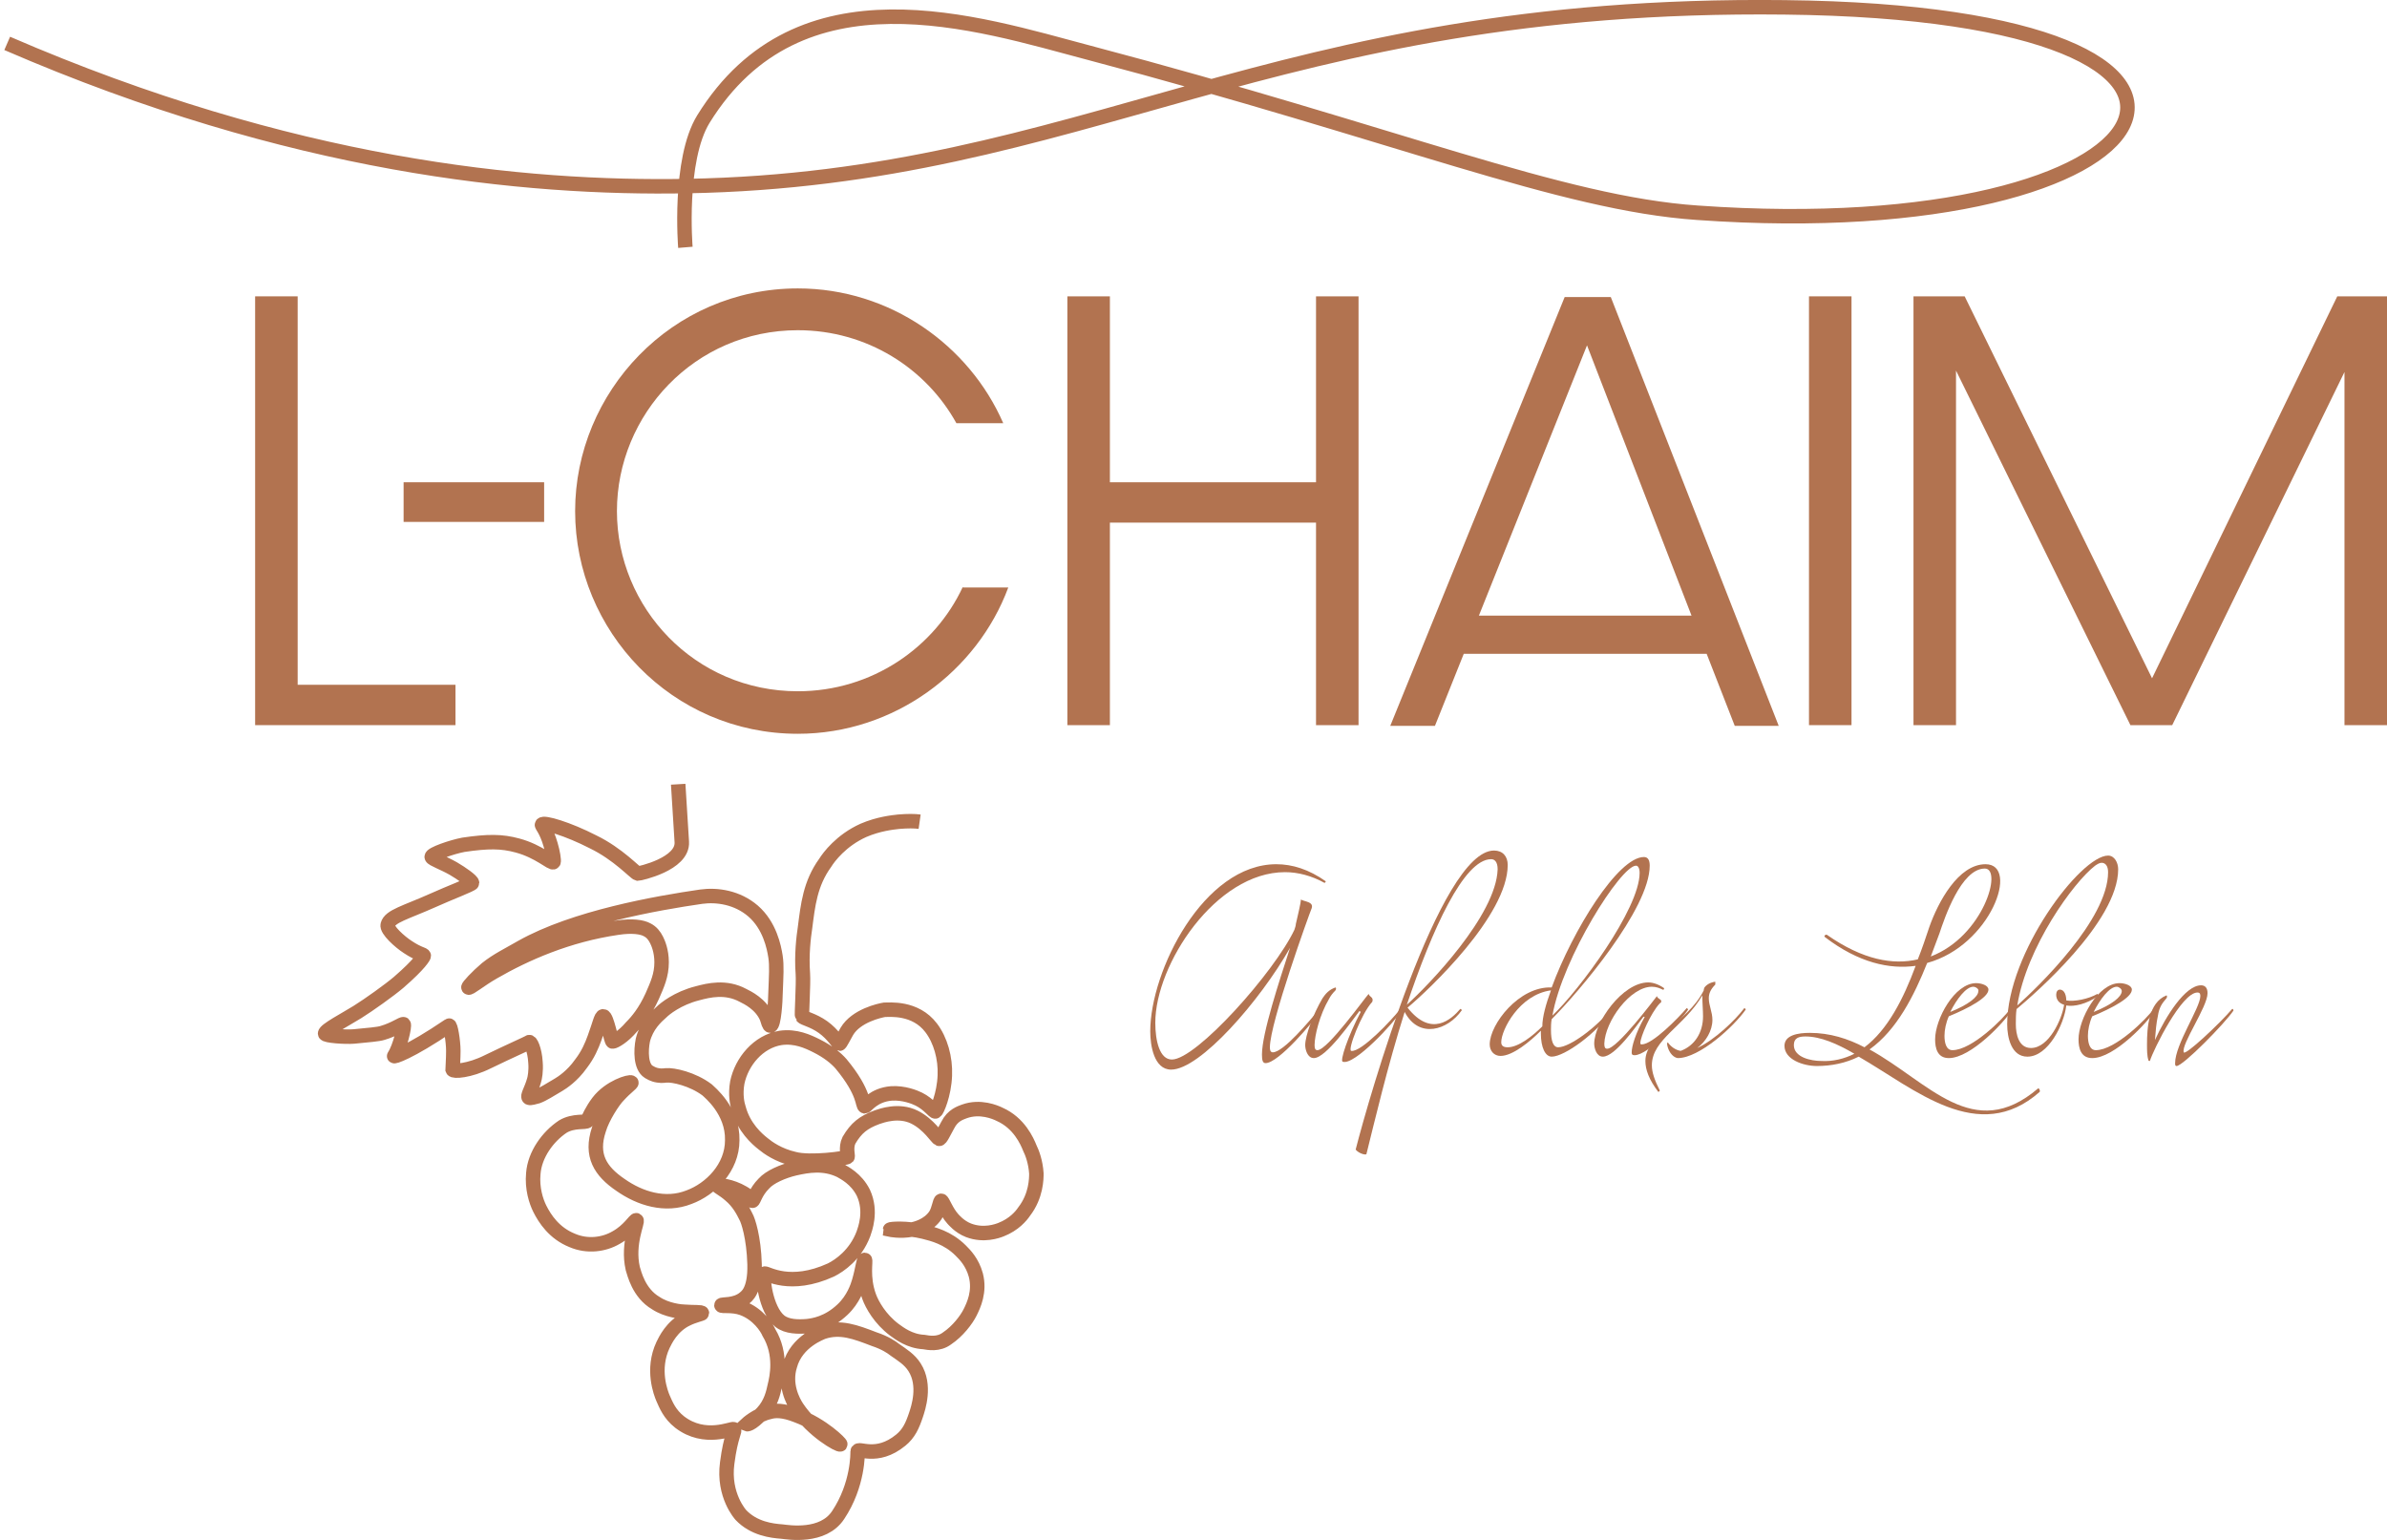 <svg xmlns="http://www.w3.org/2000/svg" xmlns:xlink="http://www.w3.org/1999/xlink" version="1.1" id="Ebene_1" x="0px" y="0px" style="enable-background:new 0 0 422.2 312.4;" xml:space="preserve" viewBox="38.8 52.28 331.2 213.69">
<style type="text/css">
	.st0{fill:#B27350;}
	.st1{fill:none;stroke:#B27350;stroke-width:2.009;stroke-miterlimit:10;}
	.st2{fill:#EAC467;}
	.st3{fill:#CD8F31;}
	.st4{fill:#DCA748;}
	.st5{fill:#FFFEFC;}
	.st6{fill:#FFFFFF;}
	.st7{fill:#1E1E1C;}
	.st8{fill:#9C1915;}
	.st9{fill:#E20E18;}
	.st10{fill:#FEDCA4;}
	.st11{fill:#FEEDDE;}
	.st12{fill:#0287B6;}
	.st13{fill:#89BACD;}
	.st14{fill:#020203;}
	.st15{fill:#F2D568;}
	.st16{fill:#D9BB6C;}
	.st17{fill:#C1A251;}
	.st18{fill:#93743B;}
	.st19{fill:#AD8D46;}
	.st20{fill:#777778;}
	.st21{fill:#010202;}
	.st22{fill:none;stroke:#010202;stroke-width:1.423;stroke-miterlimit:10;}
</style><style class="darkreader darkreader--sync" media="screen"/>
<g>
	<path class="st0" d="M74.2,93.4h5.9v53.9H102v5.6H74.2V93.4z"/>
	<path class="st0" d="M94.8,119.2h19.5v5.5H94.8V119.2z"/>
	<path class="st0" d="M186.9,93.4h5.9v25.8h28.6V93.4h5.9v59.5h-5.9v-28.1h-28.6v28.1h-5.9V93.4z"/>
	<path class="st0" d="M275.6,143h-33.7l-4,10h-6.2l24.2-59.5h6.4l23.3,59.5h-6.1L275.6,143z M273.5,137.7L259,100.2l-15,37.5H273.5z   "/>
	<path class="st0" d="M289.8,93.4h5.9v59.5h-5.9V93.4z"/>
	<path class="st0" d="M304.5,93.4h6.9l26,53l25.7-53h6.9v59.5h-5.9v-49l-23.9,49h-5.8l-24.2-49.2v49.2h-5.9V93.4z"/>
	<path class="st1" d="M166.4,166.3c-0.7-0.1-1.7-0.1-2.9,0c-0.9,0.1-2.8,0.3-4.9,1.2c-3.1,1.4-4.8,3.7-5.3,4.5   c-2.1,2.9-2.4,5.9-2.8,9c-0.2,1.3-0.5,3.8-0.3,6.4c0.1,1.4-0.2,5.8-0.1,5.9c0.2,0.3,1.5,0.5,2.9,1.5c1.4,1,2.1,2.3,2.3,2.3   c0.1,0,0.6-1,1-1.7c1.3-2.2,4.6-2.9,5.2-3c0.7,0,4.3-0.4,6.5,2.5c1.3,1.7,2,4.2,1.9,6.6c-0.1,2.7-1.1,4.9-1.3,5   c-0.2,0.1-0.9-1-2.3-1.7c-0.6-0.3-2.1-0.9-3.8-0.8c-2.5,0.2-3.5,1.8-3.7,1.8c-0.4-0.1,0.1-1.8-3.3-5.9c-0.7-0.8-1.8-1.7-3.4-2.5   c-1.2-0.6-2.9-1.4-5-1.1c-3.1,0.5-5.4,3.3-6,6.2c-0.3,1.7,0,3,0.2,3.6c0.7,2.6,2.5,4.2,3.4,4.9c0.6,0.5,2.1,1.6,4.3,2.1   c2.2,0.6,7.3-0.1,7.4-0.3c0.1-0.1-0.3-1.3,0.2-2.3c1-1.7,2-2.5,3.9-3.2c0.6-0.2,3-1.1,5.2,0c2,1,3.1,2.9,3.4,3   c0.2,0.1,0.7-1,1.2-1.9c0.7-1.4,1.8-1.7,2.3-1.9c2.2-0.8,4.3,0.1,4.9,0.4c2.7,1.2,3.8,3.7,4.2,4.7c0.3,0.6,0.8,1.9,0.9,3.5   c0,0.7,0,3.1-1.7,5.3c-0.4,0.6-1.4,1.8-3.2,2.5c-0.5,0.2-2.4,0.9-4.5,0.1c-1.3-0.5-2.1-1.5-2.2-1.6c-0.9-1-1.4-2.5-1.6-2.5   c-0.2,0-0.3,1.2-0.8,2c-1,1.5-2.8,1.9-3.3,2c-1.6,0.3-3,0-3,0c0-0.1,2.3-0.3,4.7,0.3c1.2,0.3,3.3,0.8,5.1,2.6   c0.6,0.6,1.6,1.6,2.1,3.4c0.6,2.3-0.3,4.2-0.8,5.2c-0.5,1-1.7,2.6-3.2,3.6c-1.2,0.9-2.6,0.6-3.2,0.5c-2-0.1-3.4-1.2-4.1-1.7   c-2-1.5-3.1-3.5-3.5-4.6c-1-2.7-0.4-5.1-0.6-5.1c-0.2,0-0.3,1.3-0.8,3c-0.2,0.7-0.8,2.5-2.3,3.9c-2,1.9-4,2.2-4.9,2.3   c-1.2,0.1-2.8,0.1-3.8-0.7c-2-1.6-2.5-6.4-2.1-6.6c0.3-0.1,3.5,2.1,9.2-0.5c1.2-0.6,3.4-2.1,4.5-5c0.2-0.6,1.2-3.1,0-5.7   c-1-2-2.7-2.8-3.2-3.1c-2.3-1.1-4.5-0.7-6.3-0.3c-1.7,0.4-3.5,1.2-4.3,2.1c-1.2,1.2-1.4,2.4-1.6,2.4c-0.1,0-0.4-0.6-1.3-1.1   c-1.7-1-3.4-1.1-3.5-1c-0.1,0.1,0.8,0.5,1.7,1.3c1.2,1,1.8,2.2,2.2,3c0.3,0.5,1.1,2.9,1.2,6.6c0.1,3.8-1.2,4.5-1.4,4.7   c-1.3,1.1-3.2,0.8-3.2,1c0,0.2,1.5-0.1,2.9,0.4c2.2,0.8,3.4,2.7,3.7,3.4c1.8,3,1.1,6.2,0.8,7.4c-0.2,0.9-0.5,2.4-1.7,3.7   c-1.7,1.8-2.2,1.6-2.2,1.6c0,0,1.4-1.3,3.2-1.7c0.7-0.2,1.8-0.3,3.8,0.5c3.5,1.3,6.1,3.9,6,4c-0.1,0.2-3.8-1.8-6-5.1   c-0.6-0.9-1.8-3.2-1-5.8c0.9-3.4,4.4-4.6,4.6-4.7c2.4-0.8,4.5,0,7.1,1c1.5,0.5,2.4,1.1,2.9,1.5c1,0.7,2,1.3,2.7,2.4   c1.6,2.5,0.5,5.7,0.2,6.6c-0.5,1.5-1,2.6-2.1,3.5c-3.4,2.8-6,0.9-6,1.6c0,0.2,0.1,4.6-2.7,8.8c-2.1,3.2-6.9,2.4-7.8,2.3   c-1.4-0.1-3.9-0.4-5.7-2.3c0,0-2.5-2.7-1.9-7.2c0.5-3.9,1.2-4.5,0.9-4.7c-0.2-0.2-4,1.7-7.5-1c-1.4-1.1-1.9-2.4-2.3-3.3   c-0.3-0.7-1.6-4,0-7.4c0.3-0.6,1.2-2.6,3.3-3.6c1-0.5,2.1-0.7,2.1-0.8c0-0.2-1.1-0.1-2.4-0.2c-0.5,0-2.5-0.2-4-1.2   c-2.4-1.4-3-4.2-3.2-4.8c-0.8-3.5,0.8-6.6,0.5-6.7c-0.2-0.1-1,1.4-2.8,2.4c-1.7,1-4,1.3-6.1,0.4c-2.5-1-3.8-3-4.5-4.4   c-0.5-1-1.1-2.8-0.9-4.9c0.2-2.6,2-5.1,4.1-6.5c1.5-0.9,3.2-0.5,3.4-0.8c0.2-0.4,0.6-1.4,1.5-2.6c1.6-2.1,4.4-2.9,4.6-2.7   c0.1,0.1-0.7,0.6-1.8,1.8c-0.7,0.7-2.2,3-2.7,4.7c-1.2,3.6,0.2,5.8,3,7.7c2.7,1.9,6.2,3,9.5,1.7c3-1.1,6-4.1,6-7.9   c0.1-4.1-3.2-6.7-3.5-7c-2-1.5-4.7-2.1-5.7-2c-0.1,0-0.5,0.1-1.1,0c-0.7-0.1-1.1-0.4-1.3-0.5c-1.1-0.7-1.1-2.9-0.8-4.4   c0.5-2,1.8-3.2,2.6-3.9c0.4-0.4,2.2-1.9,5-2.6c1.5-0.4,3.9-1,6.3,0.3c0.6,0.3,2.5,1.2,3.3,3.1c0.2,0.6,0.3,1.1,0.5,1.1   c0.5,0,0.7-3.6,0.7-4.4c0.1-2.6,0.2-3.9,0-5.2c-0.2-1.3-0.8-4.3-3.1-6.3c-2.2-1.9-5-2.3-7.2-2c-6.2,0.9-17.6,2.9-24.9,7   c-1.9,1.1-3.4,1.8-4.9,3c-1.3,1.1-2.6,2.5-2.5,2.6c0.1,0.2,1.5-1,3.4-2.1c4.5-2.6,10.4-5.2,17.3-6.2c2-0.3,3.4-0.1,4.1,0.3   c0.6,0.3,1,0.8,1.3,1.4c0.2,0.4,0.7,1.5,0.7,3.1c0,1.8-0.6,3.1-1.3,4.7c-1,2.2-2.1,3.5-2.9,4.3c-1.1,1.3-2.3,2-2.6,2   c-0.2,0-0.8-3.5-1.3-3.5c-0.3,0-0.5,1.1-1.2,3c-0.4,1.1-0.9,2.3-1.9,3.6c-1.2,1.7-2.6,2.6-3.1,2.9c-1.2,0.7-2.1,1.3-2.9,1.6   c-0.4,0.1-1,0.3-1.2,0.2c-0.3-0.2,0.3-1,0.7-2.4c0.1-0.3,0.3-1.3,0.2-2.5c-0.1-1.8-0.7-3-0.9-2.8c-0.3,0.2-2.4,1.1-5.7,2.7   c-2.6,1.3-4.8,1.4-4.9,1.1c0-0.1,0.1-1.5,0.1-2.6c0-1.4-0.4-3.7-0.6-3.5c-5.6,3.8-7.8,4.4-7.6,4.2c0.8-1.2,1.5-4.2,1.3-4.4   c-0.2-0.1-1.2,0.7-2.9,1.2c-0.6,0.2-2,0.3-4,0.5c-1.2,0.1-4-0.1-4-0.4c0-0.5,2.9-2,4.5-3c1.6-1,4.4-3,5.7-4.1   c3-2.6,3.5-3.6,3.5-3.7c0-0.2-0.7-0.2-2.2-1.2c-1.1-0.7-3-2.4-2.8-3.1c0.3-1.2,2.5-1.7,6.3-3.4c2.2-1,5.4-2.2,5.4-2.4   c0-0.3-1.4-1.3-2.6-2c-1.4-0.8-2.9-1.3-3-1.6c-0.1-0.4,2.8-1.4,4.4-1.7c3.4-0.5,5.3-0.5,7.5,0.1c3,0.8,4.8,2.6,5,2.3   c0.1-0.2-0.1-1.4-0.4-2.4c-0.6-2.1-1.3-2.7-1.2-2.8c0.2-0.4,3.6,0.6,7.1,2.4c3.5,1.7,5.8,4.3,6.2,4.4c0.2,0,6.3-1.3,6.1-4.4   c-0.2-3-0.5-8-0.5-8"/>
	<path class="st1" d="M39.8,58.3c39.5,17.1,71.8,20.2,94.3,19.8c55.5-1,80.6-25.6,152.3-24.8c73.9,0.8,55.4,33.3-12.1,28.5   c-18.9-1.3-41.6-10.9-84.4-22.2c-15.5-4.1-40.2-12.3-53.5,9.2c-3.5,5.7-2.5,17.8-2.5,17.8"/>
	<g>
		<path class="st0" d="M222.6,174.8c-1.8-1-3.7-1.5-5.5-1.5c-9.6,0-18,12.8-18,20.9c0,2.5,0.6,5.1,2.3,5.1c3.4,0,14.2-12.1,17-18    c0.1-0.3,0.2-0.6,0.2-0.8c0.2-0.9,0.7-2.9,0.7-3.4c0.5,0.3,1.8,0.3,1.5,1.2c-0.3,0.7-5.8,15.9-5.8,19.3c0,0.2,0,0.7,0.4,0.7    c1.5,0,5.2-4.5,6.3-5.8c0-0.1,0.3,0.1,0.2,0.2c-0.9,1.4-5.7,7.1-7.5,7.1c-0.4,0-0.5-0.4-0.5-1.2c0-2.9,2.4-10.2,3.9-14.8    c-4.2,7.4-12.5,16.9-16.5,16.9c-2.4,0-2.9-3.4-2.9-5.3c0-8.4,7.4-23.2,17.5-23.2c2.2,0,4.5,0.7,6.9,2.4    C222.8,174.5,222.6,174.8,222.6,174.8z"/>
		<path class="st0" d="M227.4,192.6c-1,1.3-4.6,6.5-6.3,6.5c-0.9,0-1.2-1.2-1.2-1.8c0-1.3,1.1-4.3,2.4-6.5c0.4-0.6,0.9-1.2,1.8-1.5    c0.1,0,0.1,0.3,0,0.4c-0.4,0.4-0.7,0.8-0.9,1.2c-1.3,2.2-2,5.1-2,6.4c0,0.5,0.1,0.7,0.4,0.7c1.4,0,6.6-7.3,7.1-7.8    c0.1,0.2,0.1,0.2,0.2,0.3c0.1,0.1,0.5,0.3,0.3,0.8c-1.5,1.6-3.5,6.8-2.9,6.8c1.4,0.2,5.7-4.4,6.7-5.7c0-0.1,0.3,0.1,0.2,0.2    c-0.9,1.5-6.5,7.6-8.1,7c-0.4-0.1,0.7-3.5,2.5-6.9C227.5,192.6,227.4,192.5,227.4,192.6z"/>
		<path class="st0" d="M234.1,192.1c3.3,4.2,6.1,1.6,7.3,0.2c0.1-0.1,0.3,0.2,0.2,0.2c-1.9,2.7-5.9,4-7.9,0.2    c-2.4,7.6-4.2,15.3-5.3,19.7c0,0.2-1,0-1.5-0.6c1.8-7.1,11.7-41.5,19.2-41.5c1.2,0,1.9,0.8,1.9,2    C248,179.3,237.1,189.6,234.1,192.1z M234,191.7c3-2.7,12.4-12.4,12.6-18.8c0-1-0.4-1.4-0.9-1.4    C241.9,171.5,237.5,181.3,234,191.7z"/>
		<path class="st0" d="M262.5,192.5c-2.1,3.1-6.6,6.4-8.4,6.4c-0.9,0-1.5-1.3-1.5-3.2v-0.4c-1.5,1.5-3.9,3.5-5.6,3.5    c-0.9,0-1.5-0.7-1.5-1.6c0-2.8,4.1-8.1,8.6-7.9c2.9-7.9,9.2-18.1,12.8-18.1c0.6,0,0.8,0.5,0.8,1.2c0,6-9.9,17.6-13.6,21.3    c-0.1,0.5-0.1,1.1-0.1,1.5c0,1.5,0.3,2.4,1,2.4c1.6,0,5.4-2.8,7.4-5.4C262.4,192.2,262.6,192.4,262.5,192.5z M254,189.7    c-4.4,0.6-6.9,5.5-6.9,7.2c0,0.5,0.3,0.7,0.9,0.7c1.5,0,3.5-1.6,4.8-2.9C252.8,193.4,253.3,191.6,254,189.7z M254.2,193.2    c3.7-3.5,12.1-14.8,12.1-19.8c0-0.6-0.2-1-0.5-1C263.7,172.4,255.6,185.2,254.2,193.2z"/>
		<path class="st0" d="M268,189.2c-3,0-6.5,4.8-6.6,7.9c0,0.5,0.1,0.7,0.4,0.7c1.4,0,6.5-6.8,6.9-7.3c0.1,0.4,0.6,0.4,0.6,0.7    c0,0.1,0,0.2-0.2,0.3c-1.3,1.4-2.7,4.7-2.7,5.5c0,0.2,0.1,0.2,0.2,0.2c1.5,0,5.1-3.7,6.2-5c0-0.1,0.3,0.1,0.2,0.2    c-0.9,1.4-5.5,6.3-7.4,6.3c-0.4,0-0.4-0.2-0.4-0.4c0-0.8,0.5-2.6,1.8-4.9c0,0-0.1-0.1-0.2,0c-1,1.3-3.9,5.5-5.6,5.5    c-0.9,0-1.2-1.2-1.2-1.8c0-2.9,3.9-8.5,7.5-8.5c0.7,0,1.5,0.3,2.2,0.8c0,0,0,0.3-0.2,0.2C269.1,189.4,268.6,189.2,268,189.2z"/>
		<path class="st0" d="M267.1,199.5c0-3.7,5.7-5,8.1-9.8c0-0.1,0-0.2,0.1-0.4c0.3-0.4,0.8-0.7,1.5-0.8l0,0.4    c-0.7,0.7-0.9,1.3-0.9,1.9c0,1,0.5,1.9,0.5,3c0,1.5-0.9,3-2.1,3.9c2.4-1.1,5.3-3.9,6.5-5.5c0-0.1,0.3,0.1,0.2,0.2    c-1.6,2.3-6.4,6.7-9.4,6.7c-0.8-0.1-1.4-1.1-1.5-2l0.1-0.2c0.4,0.6,1.1,1.1,1.8,1.2c1.9-0.7,3.1-2.5,3.1-4.8    c0-0.8-0.1-1.9-0.1-2.9c-2.5,4.3-7,6.1-7,9.7c0,1,0.4,2.1,1.1,3.5c0,0.1-0.2,0.2-0.2,0.2C267.6,202.1,267.1,200.7,267.1,199.5z"/>
		<path class="st0" d="M296.7,198.9c-1.8,0.9-3.8,1.3-5.8,1.3c-1.9,0-4.5-0.9-4.5-2.8c0-1.5,1.9-1.8,3.5-1.8c2.8,0,5.3,0.8,7.6,2    c3.2-2.4,5.4-6.7,7.1-11.3c-3.6,0.5-7.9-0.4-12.6-4c-0.2-0.2,0.2-0.4,0.3-0.3c5,3.5,9.2,4.2,12.6,3.4c0.6-1.5,1.1-3,1.6-4.5    c1.2-3.4,4-8.7,7.8-8.7c4.8,0,0.7,11.3-8.1,13.7c-1.8,4.5-4.2,9.3-8,12c8.2,4.5,14.4,13.1,23.4,5.4c0.2,0,0.3,0.4,0.2,0.5    C313.3,211.3,304.5,203.4,296.7,198.9z M296.1,198.5c-2.4-1.4-4.7-2.4-6.8-2.4c-0.9,0-1.6,0.2-1.6,1.2c0,1.7,2.4,2.2,3.8,2.2    C293.1,199.6,294.7,199.2,296.1,198.5z M306.7,185c7.3-2.8,10-12.2,7.5-12.2c-3.3,0-5.6,6.9-6.3,9L306.7,185z"/>
		<path class="st0" d="M317.9,192.5c-0.9,1.5-5.6,6.6-8.7,6.6c-1.6,0-1.9-1.4-1.9-2.6c0-2.8,2.7-7.8,5.7-7.8c0.7,0,1.7,0.3,1.7,0.9    c0,1.1-2.8,2.6-5.5,3.7c-0.4,0.9-0.6,1.9-0.6,2.7c0,0.9,0.2,2,1.1,2c2.7,0,7.1-4.4,8-5.7C317.8,192.3,318,192.4,317.9,192.5z     M312.6,189.2c-1,0-2.3,1.7-3.2,3.5c2.5-1,3.9-2.1,3.9-2.9C313.4,189.5,312.9,189.2,312.6,189.2z"/>
		<path class="st0" d="M325.5,191.1c1.1,0.2,3.1-0.2,4.3-0.9c0.1,0,0.2,0.2,0.1,0.3c-1.6,1.1-3.3,1.5-4.4,1.3    c-0.3,2.6-2.5,7.1-5.4,7.1c-2.2,0-2.8-2.6-2.8-4.5c0-9.9,10.2-23.4,14-23.4c0.9,0,1.4,1,1.4,1.9c0,7.3-11.7,17.4-14.1,19.4    c-0.1,0.7-0.1,1.4-0.1,2.1c0,1.4,0.4,3.3,2.1,3.3c2.5,0,4.3-4,4.6-6c-0.7-0.2-1.1-0.7-1.1-1.4c0-0.4,0.2-0.7,0.5-0.7    C325.3,189.6,325.5,190.5,325.5,191.1z M318.7,191.8c2.8-2.5,12.6-11.9,12.6-18.5c0-0.9-0.4-1.3-0.9-1.3c-0.3,0-0.6,0.2-0.9,0.4    C326.5,174.7,320,183.7,318.7,191.8z"/>
		<path class="st0" d="M337.8,192.5c-0.9,1.5-5.6,6.6-8.7,6.6c-1.6,0-1.9-1.4-1.9-2.6c0-2.8,2.7-7.8,5.7-7.8c0.7,0,1.7,0.3,1.7,0.9    c0,1.1-2.8,2.6-5.5,3.7c-0.4,0.9-0.6,1.9-0.6,2.7c0,0.9,0.2,2,1.1,2c2.7,0,7.1-4.4,8-5.7C337.6,192.3,337.9,192.4,337.8,192.5z     M332.5,189.2c-1,0-2.3,1.7-3.2,3.5c2.5-1,3.9-2.1,3.9-2.9C333.2,189.5,332.8,189.2,332.5,189.2z"/>
		<path class="st0" d="M336.9,199.4c-0.2-0.6-0.2-1.4-0.2-2.2c0-2.3,0.2-5.8,2.7-6.8c0.1,0,0.1,0.3,0,0.4c-0.6,0.7-1,1.2-1.2,2.5    c-0.2,0.9-0.3,2-0.4,3.3c1.5-3.3,4.2-7.6,6.4-7.6c0.6,0,0.9,0.4,0.9,1.1c0,1.9-3.7,7.1-3.3,8.2c0.2,0.5,5-4,6.7-6    c0.1-0.1,0.2,0.1,0.2,0.2c-1.2,1.8-7,7.7-7.9,7.7c-0.2,0-0.2-0.2-0.2-0.4c0-2.6,3.5-7.7,3.5-9.3c0-0.2,0-0.5-0.4-0.5    c-2.2,0-6.1,7.9-6.6,9.5C337,199.5,336.9,199.5,336.9,199.4z"/>
	</g>
	<path class="st0" d="M172.4,133.7c-3.9,8.4-12.6,14.5-22.9,14.5c-14.3,0-25.1-11.6-25.1-25s10.8-25.1,25.1-25.1   c9.6,0,17.8,5.3,22,12.9h6.5c-4.7-10.8-15.7-18.7-28.5-18.7c-17.5,0-30.9,14.4-30.9,30.9c0,16.6,13.4,30.9,30.9,30.9   c13.4,0,24.9-8.7,29.2-20.3H172.4z"/>
</g>
</svg>